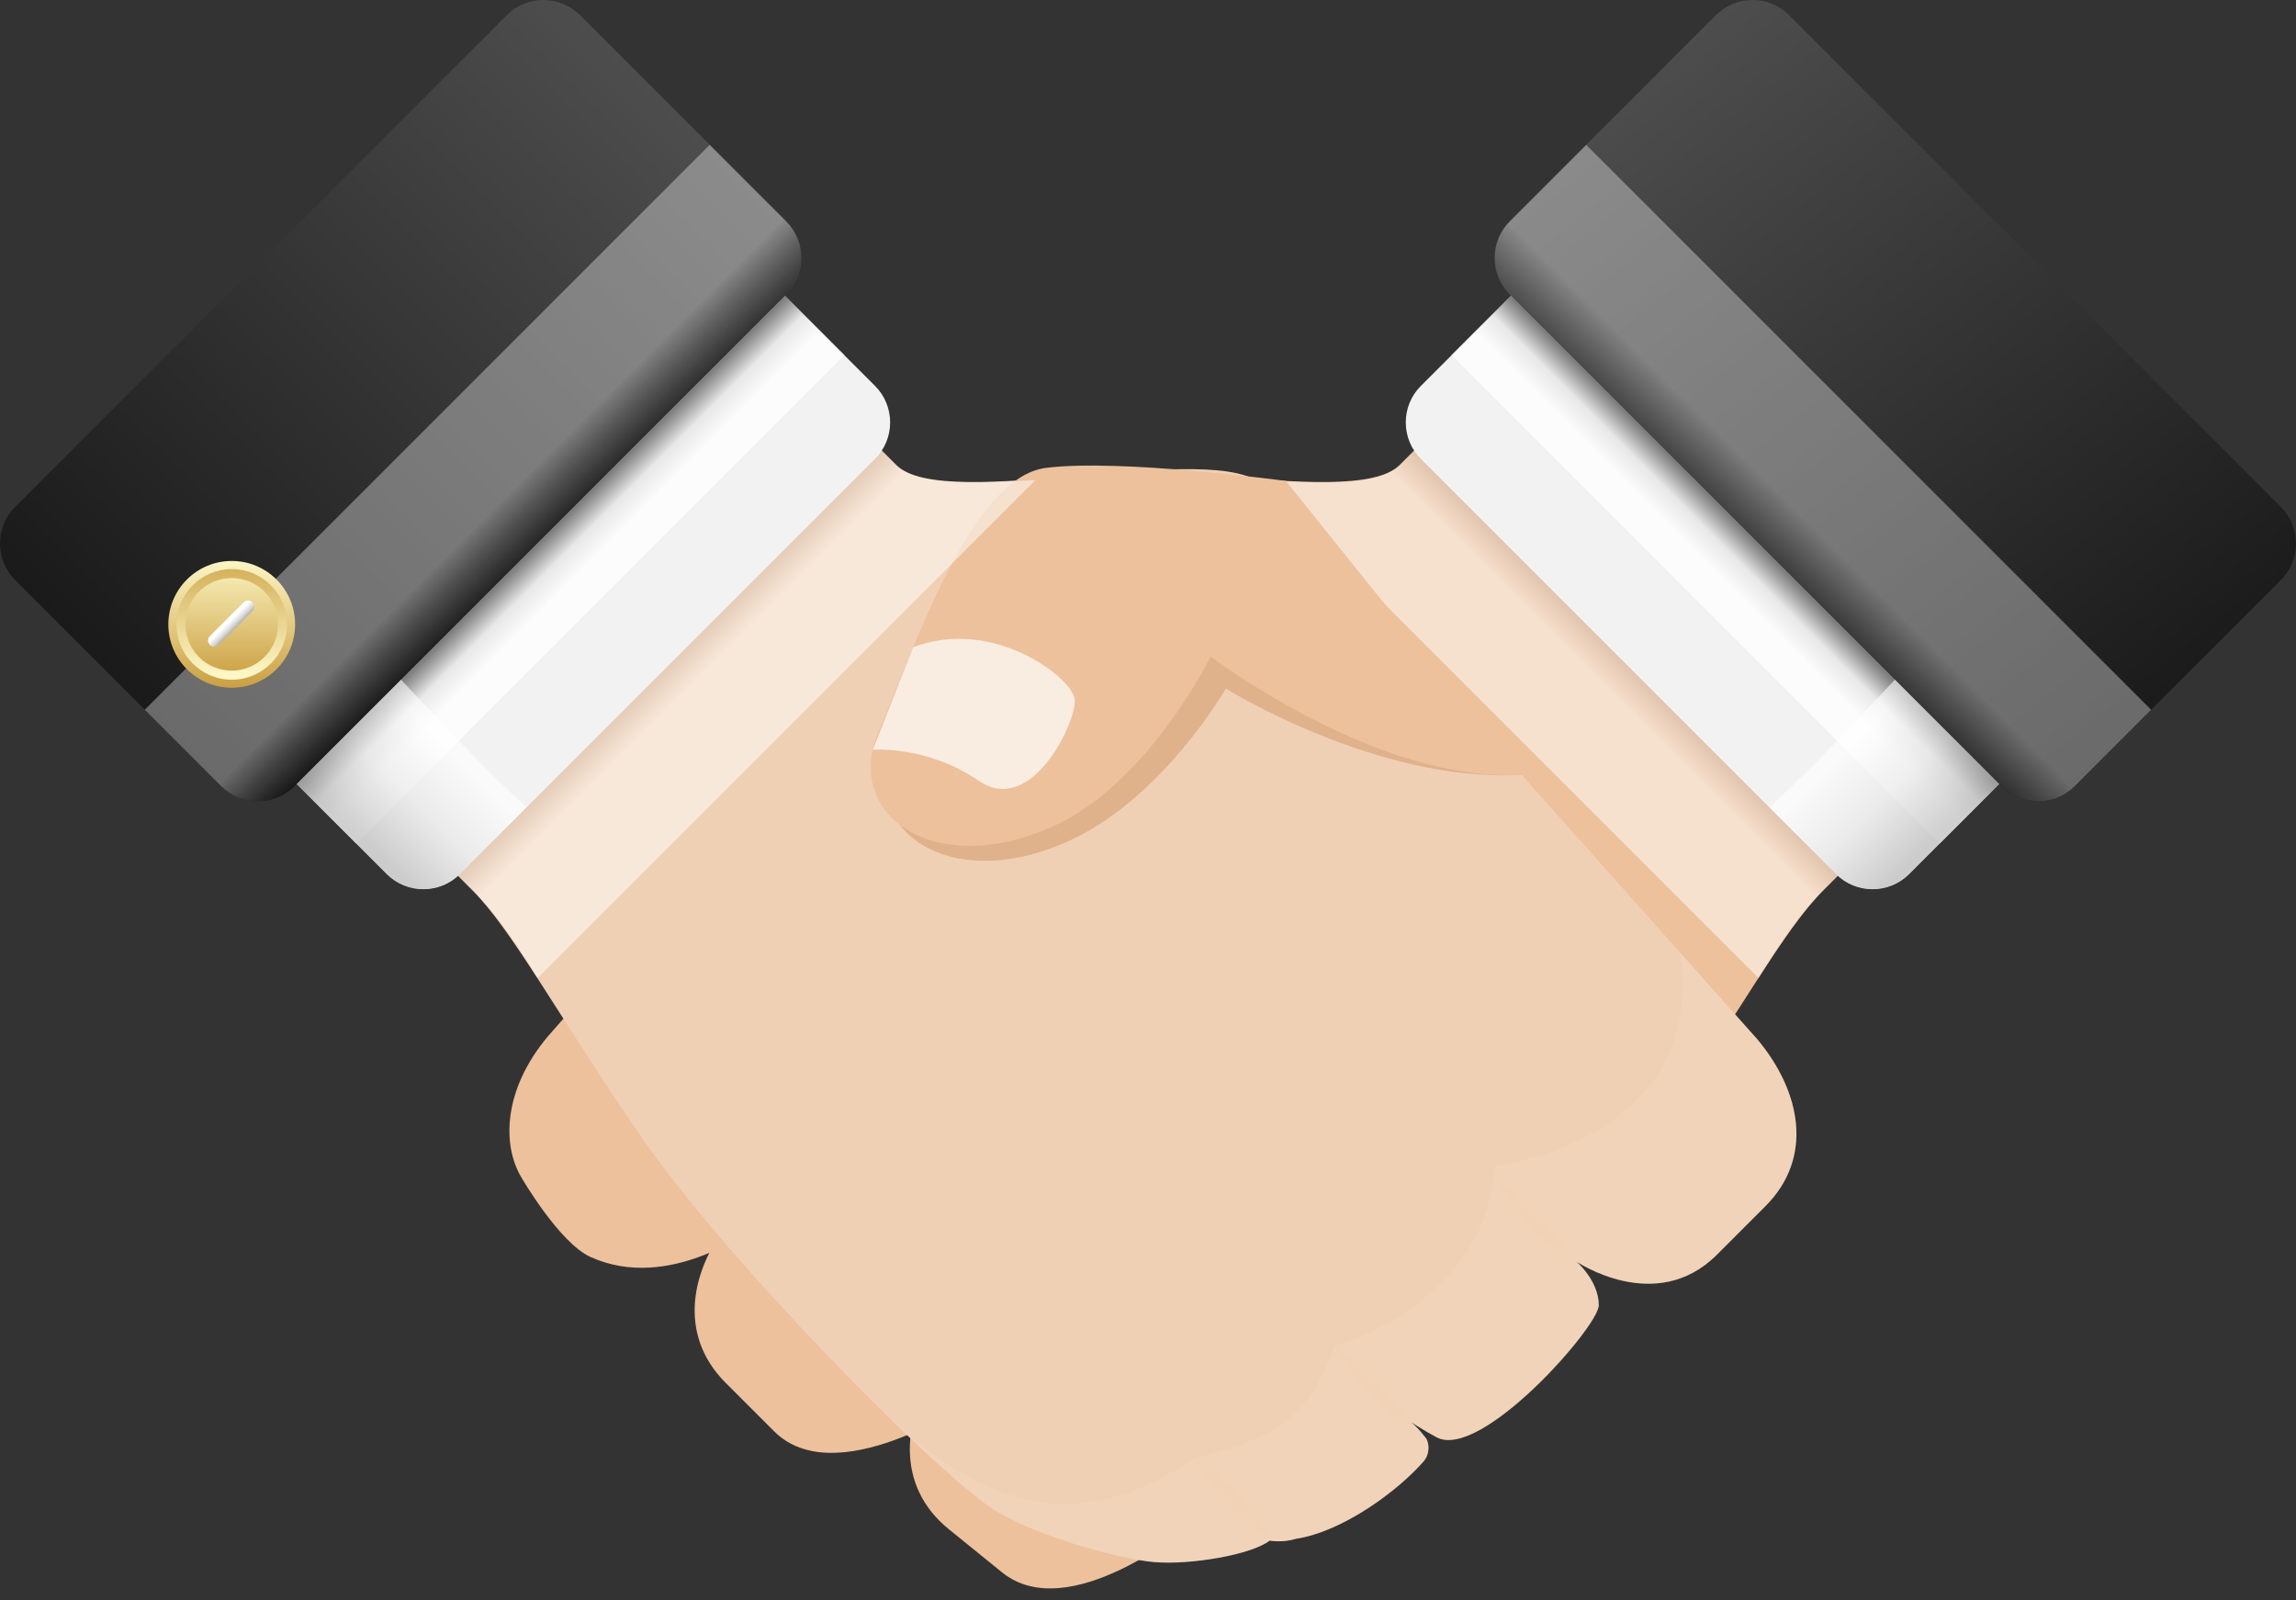 <svg width="66" height="46" viewBox="0 0 66 46" fill="none" xmlns="http://www.w3.org/2000/svg">
<rect x="0" y="0" width="66" height="46" fill="#333333" stroke="none"/>
<path d="M46.828 6.775C46.828 6.775 41.638 11.963 40.238 13.364C38.838 14.764 31.045 12.579 29.654 13.969L15.745 29.793C14.477 31.306 14.42 32.892 14.988 33.844C14.988 33.844 16.077 35.725 16.978 36.131C19.234 37.151 21.619 35.322 21.619 35.322L32.176 43.047C33.567 44.142 35.443 44.246 37.214 43.047C38.984 41.847 45.166 36.168 47.59 32.63C50.067 29.017 51.26 26.74 52.436 25.566C53.612 24.39 59.026 18.976 59.026 18.976L46.828 6.778V6.775Z" fill="#ECC19C"/>
<path d="M22.311 33.628L21.095 34.946C19.827 36.459 19.469 38.356 20.859 39.747C20.859 39.747 21.602 40.489 22.255 41.142C24.006 42.891 27.754 40.367 27.754 40.367L29.934 41.963C29.246 38.154 25.451 36.049 22.311 33.628Z" fill="#ECC19C"/>
<path d="M28.081 37.718L27.009 39.154C25.904 40.789 25.746 42.715 27.273 43.953C27.273 43.953 28.089 44.613 28.805 45.195C30.729 46.755 34.194 43.854 34.194 43.854C34.194 43.854 31.454 39.797 28.079 37.716L28.081 37.718Z" fill="#ECC19C"/>
<path style="mix-blend-mode:multiply" opacity="0.5" d="M40.24 13.364C39.608 13.996 37.921 13.883 36.235 13.8L50.548 28.112C51.472 26.611 51.967 26.036 52.438 25.562C53.614 24.386 59.029 18.971 59.029 18.971L46.831 6.773C46.831 6.773 41.64 11.961 40.24 13.361V13.364Z" fill="url(#paint0_linear_1713_2377)"/>
<path d="M59.233 18.671C59.811 19.248 59.811 20.194 59.233 20.769L54.877 25.125C54.3 25.702 53.355 25.702 52.78 25.125L40.843 13.191C40.266 12.613 40.266 11.668 40.843 11.093L45.199 6.737C45.774 6.159 46.719 6.159 47.297 6.737L59.233 18.671Z" fill="#F2F2F2"/>
<path style="mix-blend-mode:multiply" opacity="0.8" d="M60.115 17.788C60.693 18.366 60.693 19.309 60.115 19.886L55.759 24.242L41.727 10.208L46.084 5.852C46.661 5.275 47.606 5.275 48.181 5.852L60.118 17.786L60.115 17.788Z" fill="url(#paint1_linear_1713_2377)"/>
<path style="mix-blend-mode:multiply" opacity="0.6" d="M55.886 18.024C54.236 19.768 52.626 21.571 50.863 23.205L52.78 25.121C53.357 25.698 54.3 25.698 54.877 25.121L59.233 20.765C59.811 20.188 59.811 19.242 59.233 18.667L57.192 16.626C56.758 17.093 56.325 17.559 55.886 18.024Z" fill="url(#paint2_linear_1713_2377)"/>
<path d="M65.567 14.571C66.144 15.149 66.144 16.091 65.567 16.669L59.636 22.599C59.059 23.177 58.116 23.177 57.538 22.599L43.398 8.461C42.821 7.884 42.821 6.939 43.398 6.364L49.328 0.433C49.906 -0.144 50.851 -0.144 51.426 0.433L65.567 14.571Z" fill="url(#paint3_linear_1713_2377)"/>
<path style="mix-blend-mode:multiply" opacity="0.35" d="M43.398 6.363C42.821 6.941 42.821 7.884 43.398 8.461L57.538 22.599C58.116 23.176 59.059 23.176 59.636 22.599L61.835 20.4L45.597 4.164L43.398 6.363Z" fill="url(#paint4_linear_1713_2377)"/>
<path d="M19.169 6.775C19.169 6.775 24.36 11.963 25.76 13.364C27.16 14.764 34.953 12.579 36.343 13.969L50.512 29.868C51.78 31.381 52.138 33.279 50.748 34.669C50.748 34.669 50.005 35.412 49.352 36.065C47.601 37.816 45.319 36.263 45.319 36.263C45.319 36.263 45.958 36.814 45.958 37.517C45.958 38.125 42.566 41.986 41.296 41.312C40.937 41.123 40.438 40.798 40.438 40.798C40.438 40.798 40.619 40.854 40.992 41.34C41.069 41.441 41.126 41.767 40.928 41.998C40.223 42.816 38.625 44.022 37.244 44.232C36.871 44.35 36.496 44.282 36.496 44.282C35.985 44.685 34.222 44.989 33.175 44.899C32.129 44.81 29.607 44.098 28.487 43.339C26.717 42.139 20.826 36.168 18.403 32.63C15.926 29.017 14.733 26.74 13.557 25.566C12.381 24.39 6.967 18.976 6.967 18.976L19.165 6.778L19.169 6.775Z" fill="#F0D0B4"/>
<g style="mix-blend-mode:multiply" opacity="0.2">
<path d="M50.51 29.868L48.289 27.377C48.699 29.937 47.592 32.629 42.925 33.557C42.925 35.797 41.058 37.821 38.354 38.698C37.496 41.14 36.228 41.366 34.326 41.934C32.082 43.365 29.272 44.468 25.183 40.379C26.595 41.779 27.827 42.891 28.487 43.337C29.607 44.096 32.129 44.808 33.175 44.897C34.222 44.987 35.985 44.68 36.497 44.28C36.497 44.28 36.871 44.348 37.244 44.23C38.623 44.02 40.223 42.814 40.928 41.996C41.126 41.765 41.067 41.437 40.992 41.338C40.801 41.091 40.662 40.956 40.57 40.883C40.492 40.834 40.438 40.798 40.438 40.798C40.438 40.798 40.483 40.812 40.57 40.883C40.742 40.992 41.051 41.182 41.296 41.312C42.566 41.986 45.958 38.128 45.958 37.517C45.958 36.815 45.319 36.263 45.319 36.263C45.319 36.263 47.603 37.816 49.352 36.065C50.008 35.41 50.748 34.67 50.748 34.67C52.138 33.279 51.78 31.382 50.512 29.868H50.51Z" fill="#F5E0CD"/>
</g>
<g style="mix-blend-mode:multiply" opacity="0.35">
<path d="M45.317 36.264C45.317 36.264 44.051 34.486 43.062 33.991C43.062 33.991 44.068 35.733 45.317 36.264Z" fill="#F0D0B4"/>
</g>
<g style="mix-blend-mode:multiply" opacity="0.35">
<path d="M40.61 40.971C40.61 40.971 39.344 39.193 38.355 38.698C38.355 38.698 39.361 40.44 40.61 40.971Z" fill="#F0D0B4"/>
</g>
<g style="mix-blend-mode:multiply" opacity="0.35">
<path d="M36.582 44.204C36.582 44.204 35.316 42.427 34.326 41.932C34.326 41.932 35.333 43.673 36.582 44.204Z" fill="#F0D0B4"/>
</g>
<path d="M40.571 40.881C40.483 40.81 40.438 40.796 40.438 40.796C40.438 40.796 40.493 40.831 40.571 40.881Z" fill="url(#paint5_radial_1713_2377)"/>
<path d="M37.076 14.255C37.076 14.255 32.631 13.607 30.495 13.881C28.358 14.154 26.726 19.015 25.687 21.464C24.647 23.913 27.391 25.746 30.806 24.134C33.477 22.873 35.238 19.79 35.238 19.79C35.238 19.79 39.582 22.508 43.742 22.272L37.079 14.255H37.076Z" fill="#DFB28B"/>
<path d="M36.963 13.824C36.963 13.824 32.2 13.176 30.062 13.449C27.924 13.723 26.293 18.583 25.253 21.032C24.214 23.481 26.957 25.317 30.373 23.703C33.044 22.442 34.804 18.87 34.804 18.87C34.804 18.87 39.582 22.508 43.74 22.272L36.963 13.824Z" fill="#ECC19C"/>
<path d="M25.089 21.552C25.089 21.552 26.63 21.413 28.148 22.45C29.666 23.485 30.979 20.689 30.892 20.086C30.805 19.48 28.558 17.724 26.249 18.603L25.089 21.552Z" fill="#F9ECE1"/>
<path style="mix-blend-mode:multiply" opacity="0.5" d="M25.76 13.364C26.392 13.996 28.079 13.883 29.765 13.8L15.453 28.112C14.528 26.611 14.034 26.036 13.562 25.562C12.386 24.386 6.972 18.971 6.972 18.971L19.17 6.773C19.17 6.773 24.36 11.961 25.76 13.361V13.364Z" fill="url(#paint6_linear_1713_2377)"/>
<path d="M6.764 18.671C6.187 19.248 6.187 20.194 6.764 20.769L11.12 25.125C11.698 25.702 12.643 25.702 13.218 25.125L25.154 13.191C25.732 12.613 25.732 11.668 25.154 11.093L20.798 6.737C20.223 6.159 19.278 6.159 18.701 6.737L6.764 18.671Z" fill="#F2F2F2"/>
<path style="mix-blend-mode:multiply" opacity="0.8" d="M5.883 17.788C5.306 18.366 5.306 19.309 5.883 19.886L10.239 24.242L24.271 10.208L19.915 5.852C19.338 5.275 18.395 5.275 17.817 5.852L5.881 17.786L5.883 17.788Z" fill="url(#paint7_linear_1713_2377)"/>
<path style="mix-blend-mode:multiply" opacity="0.6" d="M10.111 18.024C11.761 19.768 13.371 21.571 15.134 23.205L13.218 25.121C12.64 25.698 11.698 25.698 11.12 25.121L6.764 20.765C6.187 20.188 6.187 19.242 6.764 18.667L8.805 16.626C9.239 17.093 9.675 17.559 10.111 18.024Z" fill="url(#paint8_linear_1713_2377)"/>
<path d="M0.433 14.571C-0.144 15.149 -0.144 16.091 0.433 16.669L6.364 22.599C6.941 23.177 7.884 23.177 8.461 22.599L22.602 8.461C23.179 7.884 23.179 6.939 22.602 6.364L16.669 0.433C16.091 -0.144 15.146 -0.144 14.571 0.433L0.433 14.571Z" fill="url(#paint9_linear_1713_2377)"/>
<path style="mix-blend-mode:multiply" opacity="0.35" d="M22.599 6.363C23.177 6.941 23.177 7.884 22.599 8.461L8.459 22.599C7.882 23.176 6.939 23.176 6.361 22.599L4.162 20.4L20.4 4.164L22.599 6.363Z" fill="url(#paint10_linear_1713_2377)"/>
<path d="M8.483 17.946C8.483 18.953 7.667 19.768 6.661 19.768C5.654 19.768 4.839 18.953 4.839 17.946C4.839 16.94 5.654 16.124 6.661 16.124C7.667 16.124 8.483 16.94 8.483 17.946Z" fill="url(#paint11_linear_1713_2377)"/>
<path d="M8.252 17.947C8.252 18.824 7.54 19.536 6.663 19.536C5.786 19.536 5.074 18.824 5.074 17.947C5.074 17.07 5.786 16.358 6.663 16.358C7.54 16.358 8.252 17.07 8.252 17.947Z" fill="url(#paint12_linear_1713_2377)"/>
<path d="M7.99 17.946C7.99 18.679 7.396 19.275 6.66 19.275C5.925 19.275 5.331 18.681 5.331 17.946C5.331 17.21 5.925 16.616 6.66 16.616C7.396 16.616 7.99 17.21 7.99 17.946Z" fill="url(#paint13_linear_1713_2377)"/>
<path d="M7.255 17.312C7.323 17.38 7.323 17.494 7.255 17.564L6.284 18.535C6.216 18.604 6.102 18.604 6.032 18.535C5.963 18.467 5.963 18.354 6.032 18.283L7.003 17.312C7.071 17.244 7.184 17.244 7.255 17.312Z" fill="url(#paint14_linear_1713_2377)"/>
<defs>
<linearGradient id="paint0_linear_1713_2377" x1="44.133" y1="20.215" x2="46.635" y2="17.713" gradientUnits="userSpaceOnUse">
<stop offset="0.5" stop-color="white"/>
<stop offset="1" stop-color="#B19175"/>
</linearGradient>
<linearGradient id="paint1_linear_1713_2377" x1="49.42" y1="16.548" x2="50.407" y2="15.562" gradientUnits="userSpaceOnUse">
<stop stop-color="white"/>
<stop offset="0.49" stop-color="#E6E6E6"/>
<stop offset="1" stop-color="#636363"/>
</linearGradient>
<linearGradient id="paint2_linear_1713_2377" x1="54.381" y1="20.266" x2="56.885" y2="22.77" gradientUnits="userSpaceOnUse">
<stop stop-color="white"/>
<stop offset="0.49" stop-color="#E6E6E6"/>
<stop offset="1" stop-color="#B3B3B3"/>
</linearGradient>
<linearGradient id="paint3_linear_1713_2377" x1="47.056" y1="2.241" x2="61.908" y2="20.791" gradientUnits="userSpaceOnUse">
<stop stop-color="#4D4D4D"/>
<stop offset="1" stop-color="#1A1A1A"/>
</linearGradient>
<linearGradient id="paint4_linear_1713_2377" x1="51.473" y1="14.526" x2="48.499" y2="17.498" gradientUnits="userSpaceOnUse">
<stop stop-color="white"/>
<stop offset="0.03" stop-color="#EDEDED"/>
<stop offset="0.23" stop-color="#898989"/>
<stop offset="0.39" stop-color="#3F3F3F"/>
<stop offset="0.5" stop-color="#111111"/>
<stop offset="0.56"/>
</linearGradient>
<radialGradient id="paint5_radial_1713_2377" cx="0" cy="0" r="1" gradientUnits="userSpaceOnUse" gradientTransform="translate(40.511 40.817) scale(0.41 0.41)">
<stop stop-color="#FFE6C9"/>
<stop offset="0.12" stop-color="#F4DBBF"/>
<stop offset="0.4" stop-color="#DEC7AB"/>
<stop offset="0.65" stop-color="#CEBCA0"/>
<stop offset="1" stop-color="#B3A98E"/>
</radialGradient>
<linearGradient id="paint6_linear_1713_2377" x1="21.862" y1="20.215" x2="19.359" y2="17.711" gradientUnits="userSpaceOnUse">
<stop offset="0.5" stop-color="white"/>
<stop offset="1" stop-color="#B19175"/>
</linearGradient>
<linearGradient id="paint7_linear_1713_2377" x1="16.576" y1="16.548" x2="15.589" y2="15.562" gradientUnits="userSpaceOnUse">
<stop stop-color="white"/>
<stop offset="0.49" stop-color="#E6E6E6"/>
<stop offset="1" stop-color="#636363"/>
</linearGradient>
<linearGradient id="paint8_linear_1713_2377" x1="11.613" y1="20.266" x2="9.11" y2="22.77" gradientUnits="userSpaceOnUse">
<stop stop-color="white"/>
<stop offset="0.49" stop-color="#E6E6E6"/>
<stop offset="1" stop-color="#B3B3B3"/>
</linearGradient>
<linearGradient id="paint9_linear_1713_2377" x1="19.634" y1="3.398" x2="3.396" y2="19.634" gradientUnits="userSpaceOnUse">
<stop stop-color="#4D4D4D"/>
<stop offset="1" stop-color="#1A1A1A"/>
</linearGradient>
<linearGradient id="paint10_linear_1713_2377" x1="14.408" y1="14.408" x2="16.622" y2="16.621" gradientUnits="userSpaceOnUse">
<stop stop-color="white"/>
<stop offset="0.03" stop-color="#EDEDED"/>
<stop offset="0.23" stop-color="#898989"/>
<stop offset="0.39" stop-color="#3F3F3F"/>
<stop offset="0.5" stop-color="#111111"/>
<stop offset="0.56"/>
</linearGradient>
<linearGradient id="paint11_linear_1713_2377" x1="6.663" y1="15.879" x2="6.663" y2="20.35" gradientUnits="userSpaceOnUse">
<stop stop-color="#FFFBCC"/>
<stop offset="1" stop-color="#C3922E"/>
</linearGradient>
<linearGradient id="paint12_linear_1713_2377" x1="6.663" y1="19.581" x2="6.663" y2="15.022" gradientUnits="userSpaceOnUse">
<stop stop-color="#FFFBCC"/>
<stop offset="1" stop-color="#C3922E"/>
</linearGradient>
<linearGradient id="paint13_linear_1713_2377" x1="6.663" y1="15.862" x2="6.663" y2="20.027" gradientUnits="userSpaceOnUse">
<stop stop-color="#FFFBCC"/>
<stop offset="1" stop-color="#C3922E"/>
</linearGradient>
<linearGradient id="paint14_linear_1713_2377" x1="6.592" y1="17.867" x2="6.797" y2="18.072" gradientUnits="userSpaceOnUse">
<stop stop-color="white"/>
<stop offset="0.49" stop-color="#DBDBDB"/>
<stop offset="1" stop-color="#A4A4A4"/>
</linearGradient>
</defs>
</svg>
